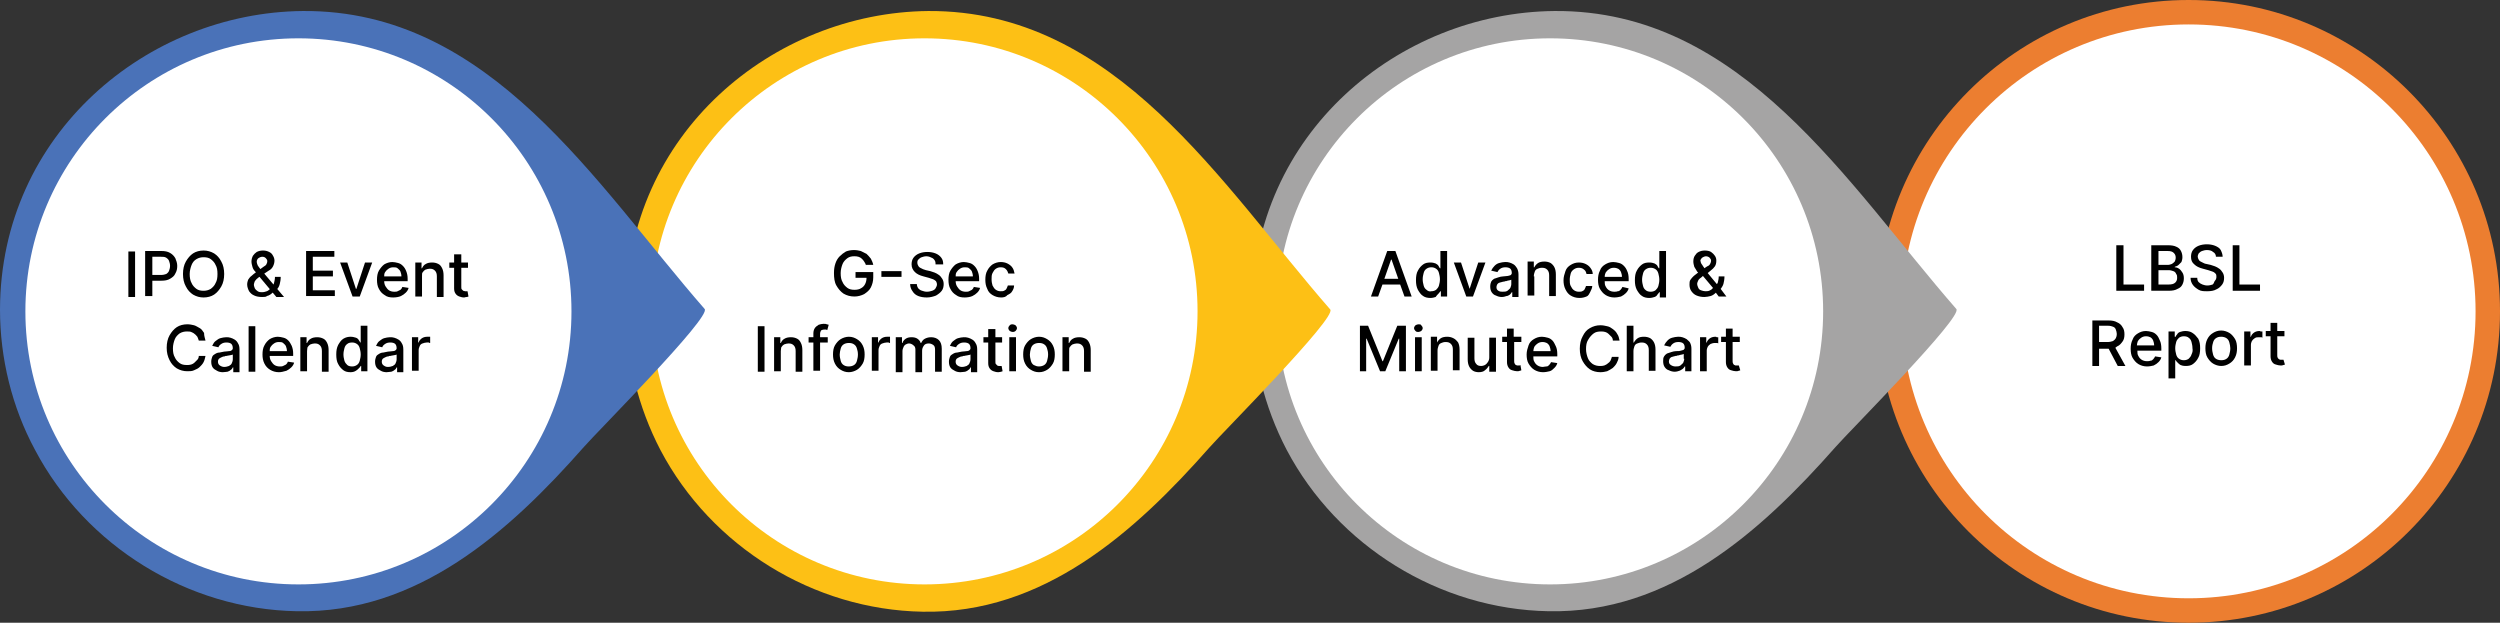 <?xml version="1.0" encoding="utf-8"?>
<!-- Generator: Adobe Illustrator 26.0.1, SVG Export Plug-In . SVG Version: 6.00 Build 0)  -->
<svg version="1.1" id="Layer_1" xmlns="http://www.w3.org/2000/svg" xmlns:xlink="http://www.w3.org/1999/xlink" x="0px" y="0px"
	 viewBox="0 0 521.9 130" style="enable-background:new 0 0 521.9 130;" xml:space="preserve">
<rect x="0" y="0" width="521.9" height="130" fill="#333333" stroke="none"/>
<style type="text/css">
	.st0{fill:#EC7E30;}
	.st1{fill:#FFFFFF;}
	.st2{fill:#A5A4A4;}
	.st3{fill:#FDC015;}
	.st4{fill:#4A72B8;}
</style>
<circle class="st0" cx="456.9" cy="65" r="65"/>
<circle class="st1" cx="456.9" cy="65" r="59.9"/>
<path class="st2" d="M324.5,2.3c39.2-0.3,61.2,36.2,83.9,62.2c1.5,1.6-22.6,25.8-25.2,28.8c-15.6,17.7-34.7,34.8-59.9,34.3
	c-22.8-0.4-44.1-13.6-54.7-33.7c-4.7-9-7.2-19.1-7.2-29.4C261.4,27.9,292,2.6,324.5,2.3z"/>
<circle class="st1" cx="323.6" cy="65" r="57"/>
<path class="st3" d="M193.8,2.3C233,2.1,255,38.6,277.7,64.6c1.5,1.6-22.6,25.8-25.2,28.8c-15.6,17.7-34.7,34.8-59.9,34.3
	c-22.8-0.4-44.1-13.6-54.7-33.7c-4.7-9-7.2-19.1-7.2-29.4C130.7,27.9,161.4,2.6,193.8,2.3z"/>
<circle class="st1" cx="193" cy="65" r="57"/>
<path class="st4" d="M63.2,2.3c39.2-0.3,61.2,36.2,83.9,62.2c1.5,1.6-22.6,25.8-25.2,28.8c-15.6,17.7-34.7,34.8-59.9,34.3
	c-22.8-0.4-44.1-13.6-54.7-33.7C2.5,85,0,74.8,0,64.6C0.1,27.9,30.8,2.6,63.2,2.3z"/>
<circle class="st1" cx="62.3" cy="65" r="57"/>
<g>
	<path d="M28.2,52.5v9.5h-1.4v-9.5H28.2z"/>
	<path d="M30.3,61.9v-9.5h3.4c0.7,0,1.3,0.1,1.8,0.4c0.5,0.3,0.8,0.6,1.1,1.1c0.2,0.5,0.4,1,0.4,1.6c0,0.6-0.1,1.1-0.4,1.6
		c-0.2,0.5-0.6,0.8-1.1,1.1c-0.5,0.3-1.1,0.4-1.8,0.4h-2.3v-1.2h2.2c0.5,0,0.8-0.1,1.1-0.2c0.3-0.2,0.5-0.4,0.6-0.7s0.2-0.6,0.2-1
		c0-0.4-0.1-0.7-0.2-1c-0.1-0.3-0.3-0.5-0.6-0.7c-0.3-0.2-0.7-0.2-1.1-0.2h-1.8v8.2H30.3z"/>
	<path d="M46.8,57.2c0,1-0.2,1.9-0.6,2.6c-0.4,0.7-0.9,1.3-1.5,1.7c-0.6,0.4-1.4,0.6-2.2,0.6c-0.8,0-1.5-0.2-2.2-0.6
		c-0.6-0.4-1.1-0.9-1.5-1.7c-0.4-0.7-0.6-1.6-0.6-2.6c0-1,0.2-1.9,0.6-2.6c0.4-0.7,0.9-1.3,1.5-1.7c0.6-0.4,1.4-0.6,2.2-0.6
		c0.8,0,1.5,0.2,2.2,0.6c0.6,0.4,1.1,0.9,1.5,1.7C46.6,55.3,46.8,56.2,46.8,57.2z M45.4,57.2c0-0.8-0.1-1.4-0.4-1.9
		c-0.2-0.5-0.6-0.9-1-1.2c-0.4-0.3-0.9-0.4-1.5-0.4c-0.5,0-1,0.1-1.5,0.4s-0.8,0.7-1,1.2c-0.2,0.5-0.4,1.2-0.4,1.9s0.1,1.4,0.4,1.9
		c0.2,0.5,0.6,0.9,1,1.2s0.9,0.4,1.5,0.4c0.5,0,1-0.1,1.5-0.4c0.4-0.3,0.8-0.7,1-1.2C45.3,58.6,45.4,58,45.4,57.2z"/>
	<path d="M54.7,62c-0.6,0-1.2-0.1-1.6-0.3c-0.5-0.2-0.8-0.5-1.1-0.9c-0.2-0.4-0.4-0.9-0.4-1.4c0-0.4,0.1-0.7,0.2-1
		c0.2-0.3,0.4-0.6,0.7-0.8c0.3-0.3,0.6-0.5,1-0.8l1.5-1.1c0.3-0.2,0.5-0.3,0.6-0.5c0.1-0.2,0.2-0.4,0.2-0.7c0-0.2-0.1-0.4-0.3-0.6
		s-0.4-0.3-0.8-0.3c-0.2,0-0.4,0.1-0.6,0.2c-0.2,0.1-0.3,0.2-0.4,0.4c-0.1,0.2-0.1,0.3-0.1,0.5c0,0.2,0.1,0.4,0.2,0.7
		c0.1,0.2,0.3,0.4,0.5,0.7c0.2,0.2,0.4,0.5,0.6,0.7l4.4,5.2h-1.6l-3.6-4.3c-0.3-0.4-0.6-0.7-0.8-1c-0.3-0.3-0.5-0.6-0.6-1
		s-0.2-0.7-0.2-1.1c0-0.4,0.1-0.8,0.3-1.2c0.2-0.3,0.5-0.6,0.8-0.8c0.4-0.2,0.8-0.3,1.3-0.3c0.5,0,0.9,0.1,1.3,0.3s0.6,0.4,0.8,0.8
		c0.2,0.3,0.3,0.7,0.3,1c0,0.4-0.1,0.8-0.3,1.2s-0.5,0.7-0.9,0.9L54,57.9c-0.4,0.3-0.6,0.5-0.8,0.8C53.1,59,53,59.2,53,59.4
		c0,0.3,0.1,0.5,0.2,0.8c0.1,0.2,0.3,0.4,0.6,0.6s0.6,0.2,0.9,0.2c0.4,0,0.7-0.1,1-0.2s0.6-0.4,0.9-0.7s0.5-0.6,0.6-1
		s0.2-0.8,0.2-1.3h1.2c0,0.6-0.1,1.1-0.2,1.5c-0.1,0.4-0.3,0.8-0.5,1c-0.2,0.3-0.4,0.5-0.6,0.6c-0.1,0-0.1,0.1-0.2,0.1
		c0,0-0.1,0.1-0.2,0.1c-0.3,0.3-0.7,0.6-1.2,0.7C55.6,62,55.1,62,54.7,62z"/>
	<path d="M63.9,61.9v-9.5h5.9v1.2h-4.5v2.9h4.2v1.2h-4.2v2.9h4.6v1.2H63.9z"/>
	<path d="M77.7,54.8l-2.6,7.1h-1.5l-2.6-7.1h1.5l1.8,5.5h0.1l1.8-5.5H77.7z"/>
	<path d="M82.1,62.1c-0.7,0-1.3-0.1-1.8-0.5c-0.5-0.3-0.9-0.7-1.2-1.3c-0.3-0.5-0.4-1.2-0.4-1.9c0-0.7,0.1-1.4,0.4-1.9
		s0.7-1,1.1-1.3c0.5-0.3,1.1-0.5,1.7-0.5c0.4,0,0.8,0.1,1.2,0.2c0.4,0.1,0.7,0.3,1,0.6c0.3,0.3,0.5,0.6,0.7,1.1s0.3,1,0.3,1.6v0.5
		h-5.6v-1h4.3c0-0.4-0.1-0.7-0.2-1c-0.1-0.3-0.4-0.5-0.6-0.7s-0.6-0.2-0.9-0.2c-0.4,0-0.7,0.1-1,0.3c-0.3,0.2-0.5,0.4-0.7,0.7
		c-0.2,0.3-0.2,0.6-0.2,1v0.8c0,0.5,0.1,0.9,0.3,1.2c0.2,0.3,0.4,0.6,0.7,0.8c0.3,0.2,0.7,0.3,1.1,0.3c0.3,0,0.5,0,0.7-0.1
		s0.4-0.2,0.6-0.3c0.2-0.2,0.3-0.3,0.4-0.6l1.3,0.2c-0.1,0.4-0.3,0.7-0.6,1c-0.3,0.3-0.6,0.5-1,0.7S82.6,62.1,82.1,62.1z"/>
	<path d="M88.1,57.7v4.2h-1.4v-7.1H88V56h0.1c0.2-0.4,0.4-0.7,0.8-0.9c0.3-0.2,0.8-0.3,1.3-0.3c0.5,0,0.9,0.1,1.3,0.3
		c0.4,0.2,0.6,0.5,0.8,0.9c0.2,0.4,0.3,0.9,0.3,1.5v4.5h-1.4v-4.3c0-0.5-0.1-0.9-0.4-1.2c-0.3-0.3-0.6-0.4-1.1-0.4
		c-0.3,0-0.6,0.1-0.9,0.2c-0.2,0.1-0.4,0.3-0.6,0.6C88.1,57,88.1,57.3,88.1,57.7z"/>
	<path d="M97.7,54.8v1.1h-3.9v-1.1H97.7z M94.9,53.1h1.4v6.7c0,0.3,0,0.5,0.1,0.6s0.2,0.2,0.3,0.3c0.1,0,0.3,0.1,0.4,0.1
		c0.1,0,0.2,0,0.3,0c0.1,0,0.1,0,0.2,0l0.2,1.1c-0.1,0-0.2,0.1-0.3,0.1c-0.1,0-0.3,0-0.6,0.1c-0.4,0-0.7-0.1-1-0.2
		c-0.3-0.1-0.6-0.3-0.8-0.6s-0.3-0.6-0.3-1.1V53.1z"/>
	<path d="M42.9,71.1h-1.4c-0.1-0.3-0.2-0.6-0.3-0.8c-0.2-0.2-0.3-0.4-0.6-0.6c-0.2-0.2-0.5-0.3-0.7-0.4s-0.6-0.1-0.9-0.1
		c-0.5,0-1,0.1-1.5,0.4c-0.4,0.3-0.8,0.7-1,1.2c-0.2,0.5-0.4,1.2-0.4,1.9c0,0.8,0.1,1.4,0.4,1.9c0.2,0.5,0.6,0.9,1,1.2
		c0.4,0.3,0.9,0.4,1.5,0.4c0.3,0,0.6,0,0.9-0.1c0.3-0.1,0.5-0.2,0.7-0.4c0.2-0.2,0.4-0.4,0.6-0.6c0.2-0.2,0.3-0.5,0.3-0.8l1.4,0
		c-0.1,0.5-0.2,0.9-0.4,1.3s-0.5,0.7-0.8,1c-0.3,0.3-0.7,0.5-1.2,0.7c-0.4,0.2-0.9,0.2-1.4,0.2c-0.8,0-1.5-0.2-2.2-0.6
		c-0.6-0.4-1.1-0.9-1.5-1.7s-0.6-1.6-0.6-2.6c0-1,0.2-1.9,0.6-2.6c0.4-0.7,0.9-1.3,1.5-1.7c0.6-0.4,1.4-0.6,2.2-0.6
		c0.5,0,1,0.1,1.4,0.2c0.4,0.1,0.8,0.4,1.2,0.6s0.6,0.6,0.9,1C42.6,70.2,42.8,70.6,42.9,71.1z"/>
	<path d="M46.5,77.7c-0.4,0-0.9-0.1-1.2-0.3c-0.4-0.2-0.7-0.4-0.9-0.7s-0.3-0.7-0.3-1.2c0-0.4,0.1-0.7,0.2-1s0.4-0.5,0.6-0.6
		c0.3-0.2,0.6-0.3,0.9-0.3c0.3-0.1,0.7-0.1,1-0.2c0.4,0,0.8-0.1,1-0.1c0.3,0,0.5-0.1,0.6-0.2c0.1-0.1,0.2-0.2,0.2-0.4v0
		c0-0.4-0.1-0.7-0.3-0.9s-0.6-0.3-1-0.3c-0.5,0-0.8,0.1-1.1,0.3c-0.3,0.2-0.5,0.4-0.6,0.7l-1.3-0.3c0.2-0.4,0.4-0.8,0.7-1
		s0.6-0.5,1-0.6c0.4-0.1,0.8-0.2,1.2-0.2c0.3,0,0.6,0,0.9,0.1c0.3,0.1,0.6,0.2,0.9,0.4c0.3,0.2,0.5,0.4,0.7,0.8
		c0.2,0.3,0.3,0.7,0.3,1.3v4.7h-1.3v-1h-0.1c-0.1,0.2-0.2,0.4-0.4,0.5c-0.2,0.2-0.4,0.3-0.7,0.4C47.3,77.6,46.9,77.7,46.5,77.7z
		 M46.8,76.6c0.4,0,0.7-0.1,1-0.2c0.3-0.2,0.5-0.3,0.6-0.6c0.1-0.2,0.2-0.5,0.2-0.8V74c0,0-0.1,0.1-0.3,0.1c-0.1,0-0.3,0.1-0.5,0.1
		c-0.2,0-0.4,0.1-0.5,0.1c-0.2,0-0.3,0-0.4,0.1c-0.3,0-0.5,0.1-0.7,0.2c-0.2,0.1-0.4,0.2-0.5,0.3c-0.1,0.1-0.2,0.3-0.2,0.6
		c0,0.3,0.1,0.6,0.4,0.8S46.5,76.6,46.8,76.6z"/>
	<path d="M53.3,68.1v9.5h-1.4v-9.5H53.3z"/>
	<path d="M58.2,77.7c-0.7,0-1.3-0.2-1.8-0.5c-0.5-0.3-0.9-0.7-1.2-1.3s-0.4-1.2-0.4-1.9c0-0.7,0.1-1.4,0.4-1.9
		c0.3-0.6,0.7-1,1.1-1.3c0.5-0.3,1.1-0.5,1.7-0.5c0.4,0,0.8,0.1,1.2,0.2c0.4,0.1,0.7,0.3,1,0.6c0.3,0.3,0.5,0.7,0.7,1.1
		c0.2,0.5,0.3,1,0.3,1.6v0.5h-5.6v-1h4.3c0-0.4-0.1-0.7-0.2-1c-0.1-0.3-0.4-0.5-0.6-0.7s-0.6-0.2-0.9-0.2c-0.4,0-0.7,0.1-1,0.3
		c-0.3,0.2-0.5,0.4-0.7,0.7c-0.2,0.3-0.2,0.6-0.2,1v0.8c0,0.5,0.1,0.9,0.3,1.2c0.2,0.3,0.4,0.6,0.7,0.8c0.3,0.2,0.7,0.3,1.1,0.3
		c0.3,0,0.5,0,0.7-0.1c0.2-0.1,0.4-0.2,0.6-0.3c0.2-0.2,0.3-0.3,0.4-0.6l1.3,0.2c-0.1,0.4-0.3,0.7-0.6,1c-0.3,0.3-0.6,0.5-1,0.7
		C59.1,77.6,58.7,77.7,58.2,77.7z"/>
	<path d="M64.1,73.3v4.2h-1.4v-7.1h1.3v1.2h0.1c0.2-0.4,0.4-0.7,0.8-0.9c0.3-0.2,0.8-0.3,1.3-0.3c0.5,0,0.9,0.1,1.3,0.3
		c0.4,0.2,0.6,0.5,0.8,0.9c0.2,0.4,0.3,0.9,0.3,1.5v4.5h-1.4v-4.3c0-0.5-0.1-0.9-0.4-1.2c-0.3-0.3-0.6-0.4-1.1-0.4
		c-0.3,0-0.6,0.1-0.9,0.2c-0.2,0.1-0.4,0.3-0.6,0.6C64.2,72.6,64.1,72.9,64.1,73.3z"/>
	<path d="M73.2,77.7c-0.6,0-1.1-0.1-1.5-0.4c-0.4-0.3-0.8-0.7-1.1-1.3c-0.3-0.5-0.4-1.2-0.4-2s0.1-1.4,0.4-2c0.3-0.5,0.6-1,1.1-1.3
		s1-0.4,1.5-0.4c0.4,0,0.8,0.1,1.1,0.2c0.3,0.1,0.5,0.3,0.6,0.5c0.1,0.2,0.3,0.4,0.3,0.5h0.1v-3.5h1.4v9.5h-1.3v-1.1h-0.1
		c-0.1,0.2-0.2,0.3-0.4,0.5c-0.2,0.2-0.4,0.4-0.6,0.5C74,77.6,73.6,77.7,73.2,77.7z M73.5,76.5c0.4,0,0.7-0.1,1-0.3
		c0.3-0.2,0.5-0.5,0.6-0.9c0.1-0.4,0.2-0.8,0.2-1.3c0-0.5-0.1-0.9-0.2-1.3s-0.3-0.7-0.6-0.9s-0.6-0.3-1-0.3c-0.4,0-0.8,0.1-1,0.3
		c-0.3,0.2-0.5,0.5-0.6,0.9c-0.1,0.4-0.2,0.8-0.2,1.3c0,0.5,0.1,0.9,0.2,1.3c0.1,0.4,0.4,0.7,0.6,0.9C72.7,76.4,73.1,76.5,73.5,76.5
		z"/>
	<path d="M80.7,77.7c-0.4,0-0.9-0.1-1.2-0.3c-0.4-0.2-0.7-0.4-0.9-0.7s-0.3-0.7-0.3-1.2c0-0.4,0.1-0.7,0.2-1s0.4-0.5,0.6-0.6
		c0.3-0.2,0.6-0.3,0.9-0.3c0.3-0.1,0.7-0.1,1-0.2c0.4,0,0.8-0.1,1-0.1c0.3,0,0.5-0.1,0.6-0.2c0.1-0.1,0.2-0.2,0.2-0.4v0
		c0-0.4-0.1-0.7-0.3-0.9s-0.6-0.3-1-0.3c-0.5,0-0.8,0.1-1.1,0.3c-0.3,0.2-0.5,0.4-0.6,0.7l-1.3-0.3c0.2-0.4,0.4-0.8,0.7-1
		s0.6-0.5,1-0.6c0.4-0.1,0.8-0.2,1.2-0.2c0.3,0,0.6,0,0.9,0.1c0.3,0.1,0.6,0.2,0.9,0.4c0.3,0.2,0.5,0.4,0.7,0.8
		c0.2,0.3,0.3,0.7,0.3,1.3v4.7h-1.3v-1h-0.1c-0.1,0.2-0.2,0.4-0.4,0.5c-0.2,0.2-0.4,0.3-0.7,0.4C81.4,77.6,81.1,77.7,80.7,77.7z
		 M81,76.6c0.4,0,0.7-0.1,1-0.2c0.3-0.2,0.5-0.3,0.6-0.6c0.1-0.2,0.2-0.5,0.2-0.8V74c0,0-0.1,0.1-0.3,0.1c-0.1,0-0.3,0.1-0.5,0.1
		c-0.2,0-0.4,0.1-0.5,0.1c-0.2,0-0.3,0-0.4,0.1c-0.3,0-0.5,0.1-0.7,0.2c-0.2,0.1-0.4,0.2-0.5,0.3c-0.1,0.1-0.2,0.3-0.2,0.6
		c0,0.3,0.1,0.6,0.4,0.8S80.6,76.6,81,76.6z"/>
	<path d="M86,77.5v-7.1h1.3v1.1h0.1c0.1-0.4,0.4-0.7,0.7-0.9c0.3-0.2,0.7-0.3,1.1-0.3c0.1,0,0.2,0,0.3,0s0.2,0,0.3,0v1.3
		c-0.1,0-0.2,0-0.3-0.1c-0.1,0-0.3,0-0.4,0c-0.3,0-0.6,0.1-0.9,0.2s-0.5,0.3-0.6,0.6c-0.1,0.2-0.2,0.5-0.2,0.8v4.3H86z"/>
</g>
<g>
	<path d="M180.8,55.4c-0.1-0.3-0.2-0.5-0.4-0.8c-0.1-0.2-0.3-0.4-0.5-0.6c-0.2-0.2-0.4-0.3-0.7-0.4s-0.6-0.1-0.9-0.1
		c-0.5,0-1,0.1-1.4,0.4c-0.4,0.3-0.8,0.7-1,1.2c-0.2,0.5-0.4,1.2-0.4,1.9c0,0.8,0.1,1.4,0.4,1.9c0.2,0.5,0.6,0.9,1,1.2
		c0.4,0.3,0.9,0.4,1.5,0.4c0.5,0,1-0.1,1.3-0.3c0.4-0.2,0.7-0.5,0.9-0.9c0.2-0.4,0.3-0.8,0.3-1.4l0.4,0.1h-2.7v-1.2h3.7v1.1
		c0,0.8-0.2,1.5-0.5,2.1c-0.3,0.6-0.8,1-1.4,1.4c-0.6,0.3-1.3,0.5-2,0.5c-0.9,0-1.6-0.2-2.3-0.6c-0.6-0.4-1.1-1-1.5-1.7
		c-0.4-0.7-0.5-1.6-0.5-2.6c0-0.8,0.1-1.4,0.3-2c0.2-0.6,0.5-1.1,0.9-1.5c0.4-0.4,0.8-0.7,1.3-1c0.5-0.2,1.1-0.3,1.7-0.3
		c0.5,0,1,0.1,1.4,0.2c0.4,0.2,0.8,0.4,1.2,0.6c0.3,0.3,0.6,0.6,0.9,1c0.2,0.4,0.4,0.8,0.5,1.3H180.8z"/>
	<path d="M188.2,56.6v1.2H184v-1.2H188.2z"/>
	<path d="M195.3,54.9c0-0.4-0.3-0.8-0.6-1c-0.4-0.2-0.8-0.4-1.3-0.4c-0.4,0-0.7,0.1-1,0.2c-0.3,0.1-0.5,0.3-0.7,0.5
		c-0.2,0.2-0.2,0.5-0.2,0.7c0,0.2,0.1,0.4,0.2,0.6c0.1,0.2,0.2,0.3,0.4,0.4c0.2,0.1,0.4,0.2,0.6,0.3c0.2,0.1,0.4,0.1,0.6,0.2
		l0.9,0.2c0.3,0.1,0.6,0.2,0.9,0.3c0.3,0.1,0.6,0.3,0.9,0.5c0.3,0.2,0.5,0.5,0.7,0.8c0.2,0.3,0.3,0.7,0.3,1.1c0,0.5-0.1,1-0.4,1.4
		c-0.3,0.4-0.7,0.7-1.2,1c-0.5,0.2-1.2,0.4-1.9,0.4c-0.7,0-1.3-0.1-1.8-0.3s-0.9-0.5-1.2-1c-0.3-0.4-0.5-0.9-0.5-1.5h1.4
		c0,0.3,0.1,0.6,0.3,0.9c0.2,0.2,0.4,0.4,0.8,0.5c0.3,0.1,0.6,0.2,1,0.2c0.4,0,0.8-0.1,1.1-0.2s0.6-0.3,0.7-0.5s0.3-0.5,0.3-0.8
		c0-0.3-0.1-0.5-0.2-0.7c-0.2-0.2-0.4-0.3-0.6-0.4c-0.3-0.1-0.6-0.2-0.9-0.3l-1.1-0.3c-0.8-0.2-1.4-0.5-1.8-0.9
		c-0.4-0.4-0.7-0.9-0.7-1.6c0-0.5,0.1-1,0.4-1.4s0.7-0.7,1.2-0.9c0.5-0.2,1.1-0.3,1.7-0.3c0.6,0,1.2,0.1,1.7,0.3s0.9,0.5,1.2,0.9
		s0.4,0.8,0.4,1.4H195.3z"/>
	<path d="M201.4,62.1c-0.7,0-1.3-0.1-1.8-0.5c-0.5-0.3-0.9-0.7-1.2-1.3c-0.3-0.5-0.4-1.2-0.4-1.9c0-0.7,0.1-1.4,0.4-1.9
		s0.7-1,1.1-1.3c0.5-0.3,1.1-0.5,1.7-0.5c0.4,0,0.8,0.1,1.2,0.2c0.4,0.1,0.7,0.3,1,0.6c0.3,0.3,0.5,0.6,0.7,1.1s0.3,1,0.3,1.6v0.5
		h-5.6v-1h4.3c0-0.4-0.1-0.7-0.2-1c-0.1-0.3-0.4-0.5-0.6-0.7s-0.6-0.2-0.9-0.2c-0.4,0-0.7,0.1-1,0.3c-0.3,0.2-0.5,0.4-0.7,0.7
		c-0.2,0.3-0.2,0.6-0.2,1v0.8c0,0.5,0.1,0.9,0.3,1.2c0.2,0.3,0.4,0.6,0.7,0.8c0.3,0.2,0.7,0.3,1.1,0.3c0.3,0,0.5,0,0.7-0.1
		s0.4-0.2,0.6-0.3c0.2-0.2,0.3-0.3,0.4-0.6l1.3,0.2c-0.1,0.4-0.3,0.7-0.6,1c-0.3,0.3-0.6,0.5-1,0.7S201.9,62.1,201.4,62.1z"/>
	<path d="M209,62.1c-0.7,0-1.3-0.2-1.8-0.5c-0.5-0.3-0.9-0.7-1.1-1.3c-0.3-0.6-0.4-1.2-0.4-1.9c0-0.7,0.1-1.4,0.4-1.9
		c0.3-0.6,0.7-1,1.1-1.3c0.5-0.3,1.1-0.5,1.7-0.5c0.5,0,1,0.1,1.4,0.3c0.4,0.2,0.8,0.5,1,0.8c0.3,0.4,0.4,0.8,0.5,1.3h-1.3
		c-0.1-0.3-0.2-0.6-0.5-0.9s-0.6-0.4-1.1-0.4c-0.4,0-0.7,0.1-1,0.3c-0.3,0.2-0.5,0.5-0.7,0.9c-0.2,0.4-0.2,0.8-0.2,1.3
		c0,0.5,0.1,1,0.2,1.3c0.2,0.4,0.4,0.7,0.7,0.9c0.3,0.2,0.6,0.3,1,0.3c0.3,0,0.5,0,0.7-0.1c0.2-0.1,0.4-0.2,0.5-0.4
		c0.1-0.2,0.2-0.4,0.3-0.7h1.3c0,0.5-0.2,0.9-0.4,1.2c-0.2,0.4-0.6,0.6-1,0.8C210,62,209.5,62.1,209,62.1z"/>
	<path d="M159.6,68.1v9.5h-1.4v-9.5H159.6z"/>
	<path d="M163,73.3v4.2h-1.4v-7.1h1.3v1.2h0.1c0.2-0.4,0.4-0.7,0.8-0.9c0.3-0.2,0.8-0.3,1.3-0.3c0.5,0,0.9,0.1,1.3,0.3
		c0.4,0.2,0.6,0.5,0.8,0.9c0.2,0.4,0.3,0.9,0.3,1.5v4.5h-1.4v-4.3c0-0.5-0.1-0.9-0.4-1.2c-0.3-0.3-0.6-0.4-1.1-0.4
		c-0.3,0-0.6,0.1-0.9,0.2c-0.2,0.1-0.4,0.3-0.6,0.6C163.1,72.6,163,72.9,163,73.3z"/>
	<path d="M172.8,70.4v1.1h-4v-1.1H172.8z M169.8,77.5v-7.9c0-0.4,0.1-0.8,0.3-1.1s0.5-0.5,0.8-0.7c0.3-0.1,0.7-0.2,1-0.2
		c0.3,0,0.5,0,0.7,0.1c0.2,0,0.3,0.1,0.4,0.1l-0.3,1.1c-0.1,0-0.1,0-0.2-0.1c-0.1,0-0.2,0-0.4,0c-0.3,0-0.6,0.1-0.7,0.2
		c-0.1,0.2-0.2,0.4-0.2,0.7v7.7H169.8z"/>
	<path d="M177.2,77.7c-0.7,0-1.2-0.2-1.7-0.5s-0.9-0.7-1.2-1.3s-0.4-1.2-0.4-1.9c0-0.7,0.1-1.4,0.4-1.9s0.7-1,1.2-1.3
		s1.1-0.5,1.7-0.5c0.7,0,1.2,0.2,1.7,0.5s0.9,0.7,1.2,1.3s0.4,1.2,0.4,1.9c0,0.7-0.1,1.4-0.4,1.9s-0.7,1-1.2,1.3
		S177.8,77.7,177.2,77.7z M177.2,76.5c0.4,0,0.8-0.1,1.1-0.3c0.3-0.2,0.5-0.5,0.6-0.9c0.1-0.4,0.2-0.8,0.2-1.3
		c0-0.5-0.1-0.9-0.2-1.2c-0.1-0.4-0.3-0.7-0.6-0.9s-0.6-0.3-1.1-0.3c-0.4,0-0.8,0.1-1.1,0.3s-0.5,0.5-0.6,0.9
		c-0.1,0.4-0.2,0.8-0.2,1.2c0,0.5,0.1,0.9,0.2,1.3c0.1,0.4,0.3,0.7,0.6,0.9C176.4,76.4,176.7,76.5,177.2,76.5z"/>
	<path d="M182,77.5v-7.1h1.3v1.1h0.1c0.1-0.4,0.4-0.7,0.7-0.9c0.3-0.2,0.7-0.3,1.1-0.3c0.1,0,0.2,0,0.3,0s0.2,0,0.3,0v1.3
		c-0.1,0-0.2,0-0.3-0.1c-0.1,0-0.3,0-0.4,0c-0.3,0-0.6,0.1-0.9,0.2s-0.5,0.3-0.6,0.6c-0.1,0.2-0.2,0.5-0.2,0.8v4.3H182z"/>
	<path d="M187,77.5v-7.1h1.3v1.2h0.1c0.1-0.4,0.4-0.7,0.7-0.9c0.3-0.2,0.7-0.3,1.2-0.3c0.5,0,0.9,0.1,1.2,0.3
		c0.3,0.2,0.6,0.5,0.7,0.9h0.1c0.2-0.4,0.4-0.7,0.8-0.9s0.8-0.3,1.3-0.3c0.6,0,1.2,0.2,1.6,0.6c0.4,0.4,0.6,1,0.6,1.8v4.8h-1.4v-4.6
		c0-0.5-0.1-0.8-0.4-1c-0.3-0.2-0.6-0.3-0.9-0.3c-0.4,0-0.8,0.1-1,0.4c-0.2,0.3-0.4,0.6-0.4,1.1v4.5h-1.4v-4.7
		c0-0.4-0.1-0.7-0.4-0.9c-0.2-0.2-0.6-0.4-0.9-0.4c-0.3,0-0.5,0.1-0.7,0.2c-0.2,0.1-0.4,0.3-0.5,0.6c-0.1,0.2-0.2,0.5-0.2,0.8v4.4
		H187z"/>
	<path d="M200.5,77.7c-0.4,0-0.9-0.1-1.2-0.3c-0.4-0.2-0.7-0.4-0.9-0.7s-0.3-0.7-0.3-1.2c0-0.4,0.1-0.7,0.2-1s0.4-0.5,0.6-0.6
		c0.3-0.2,0.6-0.3,0.9-0.3c0.3-0.1,0.7-0.1,1-0.2c0.4,0,0.8-0.1,1-0.1c0.3,0,0.5-0.1,0.6-0.2c0.1-0.1,0.2-0.2,0.2-0.4v0
		c0-0.4-0.1-0.7-0.3-0.9s-0.6-0.3-1-0.3c-0.5,0-0.8,0.1-1.1,0.3c-0.3,0.2-0.5,0.4-0.6,0.7l-1.3-0.3c0.2-0.4,0.4-0.8,0.7-1
		s0.6-0.5,1-0.6c0.4-0.1,0.8-0.2,1.2-0.2c0.3,0,0.6,0,0.9,0.1c0.3,0.1,0.6,0.2,0.9,0.4c0.3,0.2,0.5,0.4,0.7,0.8
		c0.2,0.3,0.3,0.7,0.3,1.3v4.7h-1.3v-1h-0.1c-0.1,0.2-0.2,0.4-0.4,0.5c-0.2,0.2-0.4,0.3-0.7,0.4C201.3,77.6,200.9,77.7,200.5,77.7z
		 M200.8,76.6c0.4,0,0.7-0.1,1-0.2c0.3-0.2,0.5-0.3,0.6-0.6c0.1-0.2,0.2-0.5,0.2-0.8V74c0,0-0.1,0.1-0.3,0.1c-0.1,0-0.3,0.1-0.5,0.1
		c-0.2,0-0.4,0.1-0.5,0.1c-0.2,0-0.3,0-0.4,0.1c-0.3,0-0.5,0.1-0.7,0.2c-0.2,0.1-0.4,0.2-0.5,0.3c-0.1,0.1-0.2,0.3-0.2,0.6
		c0,0.3,0.1,0.6,0.4,0.8S200.5,76.6,200.8,76.6z"/>
	<path d="M209.2,70.4v1.1h-3.9v-1.1H209.2z M206.4,68.7h1.4v6.7c0,0.3,0,0.5,0.1,0.6s0.2,0.2,0.3,0.3s0.3,0.1,0.4,0.1
		c0.1,0,0.2,0,0.3,0c0.1,0,0.1,0,0.2,0l0.2,1.1c-0.1,0-0.2,0.1-0.3,0.1c-0.1,0-0.3,0.1-0.6,0.1c-0.4,0-0.7-0.1-1-0.2
		c-0.3-0.1-0.6-0.3-0.8-0.6s-0.3-0.6-0.3-1.1V68.7z"/>
	<path d="M211.4,69.3c-0.2,0-0.4-0.1-0.6-0.2c-0.2-0.2-0.3-0.4-0.3-0.6c0-0.2,0.1-0.4,0.3-0.6c0.2-0.2,0.4-0.2,0.6-0.2
		s0.4,0.1,0.6,0.2c0.2,0.2,0.3,0.4,0.3,0.6c0,0.2-0.1,0.4-0.3,0.6C211.9,69.2,211.7,69.3,211.4,69.3z M210.7,77.5v-7.1h1.4v7.1
		H210.7z"/>
	<path d="M216.9,77.7c-0.7,0-1.2-0.2-1.7-0.5s-0.9-0.7-1.2-1.3s-0.4-1.2-0.4-1.9c0-0.7,0.1-1.4,0.4-1.9s0.7-1,1.2-1.3
		s1.1-0.5,1.7-0.5c0.7,0,1.2,0.2,1.7,0.5s0.9,0.7,1.2,1.3s0.4,1.2,0.4,1.9c0,0.7-0.1,1.4-0.4,1.9s-0.7,1-1.2,1.3
		S217.6,77.7,216.9,77.7z M216.9,76.5c0.4,0,0.8-0.1,1.1-0.3c0.3-0.2,0.5-0.5,0.6-0.9c0.1-0.4,0.2-0.8,0.2-1.3
		c0-0.5-0.1-0.9-0.2-1.2c-0.1-0.4-0.3-0.7-0.6-0.9s-0.6-0.3-1.1-0.3c-0.4,0-0.8,0.1-1.1,0.3s-0.5,0.5-0.6,0.9
		c-0.1,0.4-0.2,0.8-0.2,1.2c0,0.5,0.1,0.9,0.2,1.3c0.1,0.4,0.3,0.7,0.6,0.9C216.2,76.4,216.5,76.5,216.9,76.5z"/>
	<path d="M223.2,73.3v4.2h-1.4v-7.1h1.3v1.2h0.1c0.2-0.4,0.4-0.7,0.8-0.9c0.3-0.2,0.8-0.3,1.3-0.3c0.5,0,0.9,0.1,1.3,0.3
		c0.4,0.2,0.6,0.5,0.8,0.9c0.2,0.4,0.3,0.9,0.3,1.5v4.5h-1.4v-4.3c0-0.5-0.1-0.9-0.4-1.2c-0.3-0.3-0.6-0.4-1.1-0.4
		c-0.3,0-0.6,0.1-0.9,0.2c-0.2,0.1-0.4,0.3-0.6,0.6C223.2,72.6,223.2,72.9,223.2,73.3z"/>
</g>
<g>
	<path d="M289.6,52.4l-3.4,9.5h1.5l0.9-2.5h3.7l0.9,2.5h1.5l-3.4-9.5H289.6z M289,58.2l1.4-4h0.1l1.4,4H289z"/>
	<path d="M300.3,61.3c0.2-0.2,0.3-0.4,0.4-0.5h0.1v1.1h1.3v-9.5h-1.4V56h-0.1c-0.1-0.1-0.2-0.3-0.3-0.5c-0.1-0.2-0.4-0.4-0.6-0.5
		c-0.3-0.1-0.6-0.2-1.1-0.2c-0.6,0-1.1,0.1-1.5,0.4s-0.8,0.7-1.1,1.3c-0.3,0.5-0.4,1.2-0.4,2s0.1,1.4,0.4,2c0.3,0.5,0.6,1,1.1,1.3
		c0.4,0.3,1,0.4,1.5,0.4c0.4,0,0.8-0.1,1.1-0.2C299.9,61.7,300.1,61.5,300.3,61.3z M297.8,60.5c-0.3-0.2-0.5-0.5-0.6-0.9
		c-0.1-0.4-0.2-0.8-0.2-1.3c0-0.5,0.1-0.9,0.2-1.3c0.1-0.4,0.3-0.7,0.6-0.9c0.3-0.2,0.6-0.3,1-0.3c0.4,0,0.7,0.1,1,0.3
		s0.5,0.5,0.6,0.9s0.2,0.8,0.2,1.3c0,0.5-0.1,0.9-0.2,1.3c-0.1,0.4-0.4,0.7-0.6,0.9c-0.3,0.2-0.6,0.3-1,0.3
		C298.5,60.9,298.1,60.8,297.8,60.5z"/>
	<polygon points="310.1,54.8 308.6,54.8 306.8,60.3 306.8,60.3 305,54.8 303.5,54.8 306.1,61.9 307.5,61.9 	"/>
	<path d="M315.2,61.5c0.2-0.2,0.3-0.3,0.4-0.5h0.1v1h1.3v-4.7c0-0.5-0.1-0.9-0.3-1.3c-0.2-0.3-0.4-0.6-0.7-0.8
		c-0.3-0.2-0.6-0.3-0.9-0.4c-0.3-0.1-0.6-0.1-0.9-0.1c-0.4,0-0.8,0.1-1.2,0.2c-0.4,0.1-0.7,0.3-1,0.6s-0.5,0.6-0.7,1l1.3,0.3
		c0.1-0.2,0.3-0.5,0.6-0.7c0.3-0.2,0.6-0.3,1.1-0.3c0.4,0,0.8,0.1,1,0.3s0.3,0.5,0.3,0.9v0c0,0.2-0.1,0.3-0.2,0.4
		c-0.1,0.1-0.3,0.1-0.6,0.2c-0.3,0-0.6,0.1-1,0.1c-0.3,0-0.7,0.1-1,0.2c-0.3,0.1-0.6,0.2-0.9,0.3c-0.3,0.2-0.5,0.4-0.6,0.6
		s-0.2,0.6-0.2,1c0,0.5,0.1,0.9,0.3,1.2s0.5,0.6,0.9,0.7c0.4,0.2,0.8,0.3,1.2,0.3c0.4,0,0.7-0.1,1-0.2
		C314.8,61.8,315,61.6,315.2,61.5z M312.8,60.7c-0.3-0.2-0.4-0.4-0.4-0.8c0-0.2,0.1-0.4,0.2-0.6c0.1-0.1,0.3-0.3,0.5-0.3
		c0.2-0.1,0.5-0.1,0.7-0.2c0.1,0,0.3,0,0.4-0.1c0.2,0,0.3,0,0.5-0.1c0.2,0,0.3-0.1,0.5-0.1c0.1,0,0.2-0.1,0.3-0.1v0.9
		c0,0.3-0.1,0.5-0.2,0.8c-0.1,0.2-0.4,0.4-0.6,0.6c-0.3,0.2-0.6,0.2-1,0.2C313.4,60.9,313.1,60.9,312.8,60.7z"/>
	<path d="M320.2,57.7c0-0.4,0.1-0.7,0.2-1c0.1-0.3,0.3-0.5,0.6-0.6c0.2-0.1,0.5-0.2,0.9-0.2c0.5,0,0.8,0.1,1.1,0.4
		c0.3,0.3,0.4,0.7,0.4,1.2v4.3h1.4v-4.5c0-0.6-0.1-1.1-0.3-1.5c-0.2-0.4-0.5-0.7-0.8-0.9c-0.4-0.2-0.8-0.3-1.3-0.3
		c-0.5,0-1,0.1-1.3,0.3c-0.3,0.2-0.6,0.5-0.8,0.9h-0.1v-1.2h-1.3v7.1h1.4V57.7z"/>
	<path d="M332,60.9c0.2-0.4,0.4-0.8,0.4-1.2h-1.3c-0.1,0.3-0.2,0.5-0.3,0.7c-0.1,0.2-0.3,0.3-0.5,0.4s-0.5,0.1-0.7,0.1
		c-0.4,0-0.7-0.1-1-0.3c-0.3-0.2-0.5-0.5-0.7-0.9c-0.2-0.4-0.2-0.8-0.2-1.3c0-0.5,0.1-0.9,0.2-1.3s0.4-0.7,0.7-0.9
		c0.3-0.2,0.6-0.3,1-0.3c0.4,0,0.8,0.1,1.1,0.4c0.3,0.2,0.4,0.5,0.5,0.9h1.3c0-0.5-0.2-0.9-0.5-1.3c-0.3-0.4-0.6-0.6-1-0.8
		c-0.4-0.2-0.9-0.3-1.4-0.3c-0.7,0-1.2,0.2-1.7,0.5c-0.5,0.3-0.9,0.7-1.1,1.3s-0.4,1.2-0.4,1.9c0,0.7,0.1,1.3,0.4,1.9s0.6,1,1.1,1.3
		c0.5,0.3,1.1,0.5,1.8,0.5c0.6,0,1-0.1,1.5-0.3S331.8,61.2,332,60.9z"/>
	<path d="M338.7,59.9c-0.1,0.2-0.2,0.4-0.4,0.6c-0.2,0.2-0.3,0.3-0.6,0.3c-0.2,0.1-0.5,0.1-0.7,0.1c-0.4,0-0.8-0.1-1.1-0.3
		c-0.3-0.2-0.5-0.4-0.7-0.8c-0.2-0.3-0.2-0.7-0.2-1.1h5v-0.5c0-0.6-0.1-1.2-0.3-1.6c-0.2-0.5-0.4-0.8-0.7-1.1
		c-0.3-0.3-0.6-0.5-1-0.6c-0.4-0.1-0.8-0.2-1.2-0.2c-0.7,0-1.2,0.2-1.7,0.5c-0.5,0.3-0.9,0.7-1.1,1.3c-0.3,0.6-0.4,1.2-0.4,1.9
		c0,0.7,0.1,1.4,0.4,1.9s0.7,1,1.2,1.3c0.5,0.3,1.1,0.5,1.8,0.5c0.5,0,1-0.1,1.4-0.2c0.4-0.2,0.7-0.4,1-0.7c0.3-0.3,0.5-0.6,0.6-1
		L338.7,59.9z M335.2,56.9c0.2-0.3,0.4-0.5,0.7-0.7c0.3-0.2,0.6-0.3,1-0.3c0.4,0,0.7,0.1,0.9,0.2s0.5,0.4,0.6,0.7
		c0.1,0.3,0.2,0.6,0.2,1H335C335,57.4,335.1,57.1,335.2,56.9z"/>
	<path d="M347.8,61.9v-9.5h-1.4V56h-0.1c-0.1-0.1-0.2-0.3-0.3-0.5c-0.1-0.2-0.4-0.4-0.6-0.5c-0.3-0.1-0.6-0.2-1.1-0.2
		c-0.6,0-1.1,0.1-1.5,0.4s-0.8,0.7-1.1,1.3c-0.3,0.5-0.4,1.2-0.4,2s0.1,1.4,0.4,2c0.3,0.5,0.6,1,1.1,1.3c0.4,0.3,1,0.4,1.5,0.4
		c0.4,0,0.8-0.1,1.1-0.2c0.3-0.1,0.5-0.3,0.6-0.5c0.2-0.2,0.3-0.4,0.4-0.5h0.1v1.1H347.8z M346.2,59.7c-0.1,0.4-0.4,0.7-0.6,0.9
		c-0.3,0.2-0.6,0.3-1,0.3c-0.4,0-0.8-0.1-1-0.3c-0.3-0.2-0.5-0.5-0.6-0.9c-0.1-0.4-0.2-0.8-0.2-1.3c0-0.5,0.1-0.9,0.2-1.3
		c0.1-0.4,0.3-0.7,0.6-0.9c0.3-0.2,0.6-0.3,1-0.3c0.4,0,0.7,0.1,1,0.3s0.5,0.5,0.6,0.9s0.2,0.8,0.2,1.3
		C346.4,58.9,346.3,59.3,346.2,59.7z"/>
	<path d="M359.2,60.3c0,0,0.1-0.1,0.1-0.1c0.2-0.3,0.4-0.6,0.5-1c0.1-0.4,0.2-0.9,0.2-1.5h-1.2c0,0.5-0.1,0.9-0.2,1.3
		c0,0.1-0.1,0.2-0.2,0.3l-1.9-2.3l0.6-0.5c0.4-0.3,0.7-0.6,0.9-0.9c0.2-0.3,0.3-0.7,0.3-1.2c0-0.4-0.1-0.7-0.3-1
		c-0.2-0.3-0.5-0.6-0.8-0.8c-0.3-0.2-0.8-0.3-1.3-0.3c-0.5,0-0.9,0.1-1.3,0.3c-0.4,0.2-0.6,0.5-0.8,0.8c-0.2,0.3-0.3,0.7-0.3,1.2
		c0,0.4,0.1,0.7,0.2,1.1c0.2,0.3,0.4,0.7,0.6,1c0.1,0.1,0.1,0.1,0.2,0.2c-0.3,0.2-0.6,0.5-0.9,0.7c-0.3,0.3-0.5,0.5-0.7,0.8
		c-0.2,0.3-0.2,0.6-0.2,1c0,0.5,0.1,1,0.4,1.4s0.6,0.7,1.1,0.9c0.5,0.2,1,0.3,1.6,0.3c0.4,0,0.9-0.1,1.3-0.2
		c0.4-0.1,0.8-0.4,1.1-0.7l0.6,0.8h1.6L359.2,60.3z M355.1,54.1c0.1-0.2,0.2-0.3,0.4-0.4c0.2-0.1,0.4-0.2,0.6-0.2
		c0.3,0,0.6,0.1,0.8,0.3s0.3,0.4,0.3,0.6c0,0.3-0.1,0.5-0.2,0.7c-0.1,0.2-0.3,0.4-0.6,0.5l-0.6,0.4c0-0.1-0.1-0.1-0.1-0.2
		c-0.2-0.2-0.3-0.5-0.5-0.7c-0.1-0.2-0.2-0.4-0.2-0.7C354.9,54.4,355,54.2,355.1,54.1z M357,60.6c-0.3,0.2-0.7,0.2-1,0.2
		c-0.3,0-0.6-0.1-0.9-0.2c-0.3-0.1-0.5-0.3-0.6-0.6c-0.1-0.2-0.2-0.5-0.2-0.8c0-0.1,0.1-0.4,0.2-0.6c0.1-0.3,0.4-0.5,0.8-0.8
		l0.2-0.2l2.1,2.5C357.4,60.4,357.2,60.5,357,60.6z"/>
	<polygon points="288.7,75.4 288.6,75.4 285.6,68 283.9,68 283.9,77.5 285.2,77.5 285.2,70.7 285.3,70.7 288.1,77.5 289.2,77.5 
		292,70.7 292.1,70.7 292.1,77.5 293.5,77.5 293.5,68 291.7,68 	"/>
	<rect x="295.4" y="70.4" width="1.4" height="7.1"/>
	<path d="M296.1,67.7c-0.2,0-0.4,0.1-0.6,0.2c-0.2,0.2-0.3,0.4-0.3,0.6c0,0.2,0.1,0.4,0.3,0.6c0.2,0.2,0.4,0.2,0.6,0.2
		s0.4-0.1,0.6-0.2c0.2-0.2,0.3-0.4,0.3-0.6c0-0.2-0.1-0.4-0.3-0.6C296.6,67.7,296.4,67.7,296.1,67.7z"/>
	<path d="M303.4,70.6c-0.4-0.2-0.8-0.3-1.3-0.3c-0.5,0-1,0.1-1.3,0.3c-0.3,0.2-0.6,0.5-0.8,0.9H300v-1.2h-1.3v7.1h1.4v-4.2
		c0-0.4,0.1-0.7,0.2-1c0.1-0.3,0.3-0.5,0.6-0.6c0.2-0.1,0.5-0.2,0.9-0.2c0.5,0,0.8,0.1,1.1,0.4c0.3,0.3,0.4,0.7,0.4,1.2v4.3h1.4V73
		c0-0.6-0.1-1.1-0.3-1.5C304.1,71.1,303.8,70.8,303.4,70.6z"/>
	<path d="M310.9,74.6c0,0.4-0.1,0.7-0.3,1c-0.2,0.3-0.4,0.5-0.6,0.6s-0.5,0.2-0.8,0.2c-0.4,0-0.8-0.1-1-0.4
		c-0.3-0.3-0.4-0.7-0.4-1.2v-4.3h-1.4v4.5c0,0.6,0.1,1.1,0.3,1.5c0.2,0.4,0.5,0.7,0.8,0.9c0.3,0.2,0.8,0.3,1.2,0.3
		c0.5,0,1-0.1,1.3-0.4c0.4-0.3,0.6-0.6,0.8-0.9h0.1v1.2h1.4v-7.1h-1.4V74.6z"/>
	<path d="M317.2,76.3c-0.1,0-0.2,0-0.3,0c-0.2,0-0.3,0-0.4-0.1c-0.1,0-0.2-0.1-0.3-0.3s-0.1-0.3-0.1-0.6v-3.9h1.5v-1.1H316v-1.7
		h-1.4v1.7h-1v1.1h1v4.2c0,0.4,0.1,0.8,0.3,1.1s0.4,0.5,0.8,0.6c0.3,0.1,0.7,0.2,1,0.2c0.2,0,0.4,0,0.6-0.1c0.1,0,0.3-0.1,0.3-0.1
		l-0.2-1.1C317.3,76.3,317.2,76.3,317.2,76.3z"/>
	<path d="M324.1,71.1c-0.3-0.3-0.6-0.5-1-0.6c-0.4-0.1-0.8-0.2-1.2-0.2c-0.7,0-1.2,0.2-1.7,0.5c-0.5,0.3-0.9,0.7-1.1,1.3
		s-0.4,1.2-0.4,1.9c0,0.7,0.1,1.4,0.4,1.9c0.3,0.5,0.7,1,1.2,1.3c0.5,0.3,1.1,0.5,1.8,0.5c0.5,0,1-0.1,1.4-0.2s0.7-0.4,1-0.7
		c0.3-0.3,0.5-0.6,0.6-1l-1.3-0.2c-0.1,0.2-0.2,0.4-0.4,0.6c-0.2,0.2-0.3,0.3-0.6,0.3s-0.5,0.1-0.7,0.1c-0.4,0-0.8-0.1-1.1-0.3
		c-0.3-0.2-0.5-0.4-0.7-0.8c-0.2-0.3-0.2-0.7-0.2-1.1h5v-0.5c0-0.6-0.1-1.2-0.3-1.6S324.4,71.4,324.1,71.1z M320.1,73.3
		c0-0.3,0.1-0.6,0.2-0.9c0.2-0.3,0.4-0.5,0.7-0.7c0.3-0.2,0.6-0.3,1-0.3c0.4,0,0.7,0.1,0.9,0.2s0.5,0.4,0.6,0.7
		c0.1,0.3,0.2,0.6,0.2,1H320.1z"/>
	<path d="M332.7,69.6c0.4-0.3,0.9-0.4,1.5-0.4c0.3,0,0.6,0,0.9,0.1s0.5,0.2,0.7,0.4c0.2,0.2,0.4,0.4,0.6,0.6
		c0.2,0.2,0.3,0.5,0.3,0.8h1.4c-0.1-0.5-0.2-1-0.5-1.4c-0.2-0.4-0.5-0.7-0.9-1s-0.7-0.5-1.2-0.6c-0.4-0.1-0.9-0.2-1.4-0.2
		c-0.8,0-1.5,0.2-2.2,0.6s-1.1,0.9-1.5,1.7c-0.4,0.7-0.6,1.6-0.6,2.6c0,1,0.2,1.9,0.6,2.6c0.4,0.7,0.9,1.3,1.5,1.7s1.4,0.6,2.2,0.6
		c0.5,0,1-0.1,1.4-0.2c0.4-0.2,0.8-0.4,1.2-0.7c0.3-0.3,0.6-0.6,0.8-1c0.2-0.4,0.4-0.8,0.4-1.3l-1.4,0c-0.1,0.3-0.2,0.6-0.3,0.8
		s-0.3,0.4-0.6,0.6c-0.2,0.2-0.5,0.3-0.7,0.4c-0.3,0.1-0.6,0.1-0.9,0.1c-0.5,0-1-0.1-1.5-0.4c-0.4-0.3-0.8-0.7-1-1.2
		c-0.2-0.5-0.4-1.2-0.4-1.9c0-0.8,0.1-1.4,0.4-1.9C331.9,70.3,332.3,69.9,332.7,69.6z"/>
	<path d="M344.5,70.6c-0.4-0.2-0.8-0.3-1.3-0.3c-0.6,0-1,0.1-1.3,0.3s-0.6,0.5-0.8,0.9H341V68h-1.4v9.5h1.4v-4.2
		c0-0.4,0.1-0.7,0.2-1c0.1-0.3,0.3-0.5,0.6-0.6s0.5-0.2,0.9-0.2c0.5,0,0.8,0.1,1.1,0.4c0.3,0.3,0.4,0.7,0.4,1.2v4.3h1.4V73
		c0-0.6-0.1-1.1-0.3-1.5C345.1,71.1,344.8,70.8,344.5,70.6z"/>
	<path d="M352.1,70.8c-0.3-0.2-0.6-0.3-0.9-0.4c-0.3-0.1-0.6-0.1-0.9-0.1c-0.4,0-0.8,0.1-1.2,0.2c-0.4,0.1-0.7,0.3-1,0.6
		c-0.3,0.3-0.5,0.6-0.7,1l1.3,0.3c0.1-0.2,0.3-0.5,0.6-0.7c0.3-0.2,0.6-0.3,1.1-0.3c0.4,0,0.8,0.1,1,0.3c0.2,0.2,0.3,0.5,0.3,0.9v0
		c0,0.2-0.1,0.3-0.2,0.4s-0.3,0.1-0.6,0.2s-0.6,0.1-1,0.1c-0.3,0-0.7,0.1-1,0.2s-0.6,0.2-0.9,0.3c-0.3,0.2-0.5,0.4-0.6,0.6
		c-0.2,0.3-0.2,0.6-0.2,1c0,0.5,0.1,0.9,0.3,1.2c0.2,0.3,0.5,0.6,0.9,0.7c0.4,0.2,0.8,0.3,1.2,0.3c0.4,0,0.7-0.1,1-0.2
		c0.3-0.1,0.5-0.3,0.7-0.4c0.2-0.2,0.3-0.3,0.4-0.5h0.1v1h1.3v-4.7c0-0.5-0.1-0.9-0.3-1.3C352.6,71.2,352.3,71,352.1,70.8z
		 M351.6,74.9c0,0.3-0.1,0.5-0.2,0.8c-0.1,0.2-0.4,0.4-0.6,0.6c-0.3,0.2-0.6,0.2-1,0.2c-0.4,0-0.7-0.1-1-0.3s-0.4-0.4-0.4-0.8
		c0-0.2,0.1-0.4,0.2-0.6c0.1-0.1,0.3-0.3,0.5-0.3c0.2-0.1,0.5-0.1,0.7-0.2c0.1,0,0.3,0,0.4-0.1c0.2,0,0.3,0,0.5-0.1
		c0.2,0,0.3-0.1,0.5-0.1c0.1,0,0.2-0.1,0.3-0.1V74.9z"/>
	<path d="M358.1,70.3c-0.4,0-0.8,0.1-1.1,0.3s-0.6,0.5-0.7,0.9h-0.1v-1.1h-1.3v7.1h1.4v-4.3c0-0.3,0.1-0.6,0.2-0.8
		c0.1-0.2,0.3-0.4,0.6-0.6c0.3-0.1,0.5-0.2,0.9-0.2c0.1,0,0.3,0,0.4,0c0.1,0,0.2,0,0.3,0.1v-1.3c-0.1,0-0.2,0-0.3,0
		C358.3,70.3,358.2,70.3,358.1,70.3z"/>
	<path d="M363,76.3c0,0-0.1,0-0.2,0c-0.1,0-0.2,0-0.3,0c-0.2,0-0.3,0-0.4-0.1c-0.1,0-0.2-0.1-0.3-0.3s-0.1-0.3-0.1-0.6v-3.9h1.5
		v-1.1h-1.5v-1.7h-1.4v1.7h-1v1.1h1v4.2c0,0.4,0.1,0.8,0.3,1.1s0.4,0.5,0.8,0.6c0.3,0.1,0.7,0.2,1,0.2c0.2,0,0.4,0,0.6-0.1
		c0.1,0,0.3-0.1,0.3-0.1L363,76.3z"/>
</g>
<g>
	<polygon points="447.6,59.4 443.3,59.4 443.3,51.2 441.8,51.2 441.8,60.7 447.6,60.7 	"/>
	<path d="M454.6,60.3c0.5-0.2,0.8-0.5,1-0.9c0.2-0.4,0.3-0.8,0.3-1.3c0-0.5-0.1-0.9-0.3-1.2c-0.2-0.3-0.4-0.6-0.7-0.8
		c-0.3-0.2-0.6-0.3-0.9-0.3v-0.1c0.3-0.1,0.6-0.2,0.8-0.4c0.2-0.2,0.4-0.4,0.6-0.6c0.1-0.3,0.2-0.6,0.2-1c0-0.5-0.1-0.9-0.3-1.3
		c-0.2-0.4-0.5-0.7-1-0.9c-0.4-0.2-1-0.3-1.7-0.3h-3.5v9.5h3.6C453.5,60.7,454.1,60.6,454.6,60.3z M450.6,52.4h1.9
		c0.6,0,1,0.1,1.3,0.4s0.4,0.6,0.4,1c0,0.3-0.1,0.6-0.2,0.8c-0.2,0.2-0.4,0.4-0.6,0.5c-0.3,0.1-0.5,0.2-0.9,0.2h-1.9V52.4z
		 M450.6,59.4v-3h2.1c0.4,0,0.7,0.1,1,0.2c0.3,0.1,0.5,0.3,0.6,0.6c0.2,0.2,0.2,0.5,0.2,0.8c0,0.4-0.1,0.7-0.4,1
		c-0.3,0.3-0.8,0.4-1.5,0.4H450.6z"/>
	<path d="M461.9,59.4c-0.3,0.1-0.7,0.2-1.1,0.2c-0.4,0-0.7-0.1-1-0.2c-0.3-0.1-0.6-0.3-0.8-0.5c-0.2-0.2-0.3-0.5-0.3-0.9h-1.4
		c0,0.6,0.2,1.1,0.5,1.5c0.3,0.4,0.7,0.7,1.2,1s1.1,0.3,1.8,0.3c0.7,0,1.4-0.1,1.9-0.4c0.5-0.2,0.9-0.6,1.2-1
		c0.3-0.4,0.4-0.9,0.4-1.4c0-0.4-0.1-0.8-0.3-1.1c-0.2-0.3-0.4-0.6-0.7-0.8c-0.3-0.2-0.6-0.4-0.9-0.5c-0.3-0.1-0.6-0.2-0.9-0.3
		l-0.9-0.2c-0.2,0-0.4-0.1-0.6-0.2c-0.2-0.1-0.4-0.2-0.6-0.3c-0.2-0.1-0.3-0.2-0.4-0.4c-0.1-0.2-0.2-0.4-0.2-0.6
		c0-0.3,0.1-0.5,0.2-0.7c0.2-0.2,0.4-0.4,0.7-0.5c0.3-0.1,0.6-0.2,1-0.2c0.5,0,1,0.1,1.3,0.4c0.4,0.2,0.6,0.6,0.6,1h1.4
		c0-0.5-0.2-1-0.4-1.4s-0.7-0.7-1.2-0.9s-1.1-0.3-1.7-0.3c-0.6,0-1.2,0.1-1.7,0.3c-0.5,0.2-0.9,0.5-1.2,0.9s-0.4,0.9-0.4,1.4
		c0,0.7,0.2,1.2,0.7,1.6c0.4,0.4,1,0.7,1.8,0.9l1.1,0.3c0.3,0.1,0.6,0.2,0.9,0.3c0.3,0.1,0.5,0.3,0.6,0.4c0.2,0.2,0.2,0.4,0.2,0.7
		c0,0.3-0.1,0.6-0.3,0.8S462.2,59.2,461.9,59.4z"/>
	<polygon points="471.8,59.4 467.5,59.4 467.5,51.2 466.1,51.2 466.1,60.7 471.8,60.7 	"/>
	<path d="M442,72.3c0.5-0.2,0.8-0.6,1.1-1s0.4-0.9,0.4-1.5c0-0.6-0.1-1.1-0.4-1.5c-0.2-0.4-0.6-0.8-1.1-1c-0.5-0.3-1.1-0.4-1.8-0.4
		h-3.4v9.5h1.4v-3.6h1.9c0,0,0.1,0,0.1,0l1.9,3.6h1.6l-2.1-3.8C441.8,72.4,441.9,72.4,442,72.3z M438.2,68h1.8
		c0.5,0,0.9,0.1,1.1,0.2c0.3,0.1,0.5,0.3,0.6,0.6c0.1,0.3,0.2,0.6,0.2,0.9c0,0.4-0.1,0.7-0.2,0.9s-0.3,0.4-0.6,0.6
		c-0.3,0.1-0.7,0.2-1.1,0.2h-1.8V68z"/>
	<path d="M450.2,69.9c-0.3-0.3-0.6-0.5-1-0.6c-0.4-0.1-0.8-0.2-1.2-0.2c-0.7,0-1.2,0.2-1.7,0.5c-0.5,0.3-0.9,0.7-1.1,1.3
		c-0.3,0.6-0.4,1.2-0.4,1.9c0,0.7,0.1,1.4,0.4,1.9s0.7,1,1.2,1.3c0.5,0.3,1.1,0.5,1.8,0.5c0.5,0,1-0.1,1.4-0.2
		c0.4-0.2,0.7-0.4,1-0.7c0.3-0.3,0.5-0.6,0.6-1l-1.3-0.2c-0.1,0.2-0.2,0.4-0.4,0.6c-0.2,0.2-0.3,0.3-0.6,0.3
		c-0.2,0.1-0.5,0.1-0.7,0.1c-0.4,0-0.8-0.1-1.1-0.3c-0.3-0.2-0.5-0.4-0.7-0.8c-0.2-0.3-0.2-0.7-0.2-1.1h5v-0.5
		c0-0.6-0.1-1.2-0.3-1.6C450.7,70.6,450.5,70.2,450.2,69.9z M446.1,72.1c0-0.3,0.1-0.6,0.2-0.9c0.2-0.3,0.4-0.5,0.7-0.7
		c0.3-0.2,0.6-0.3,1-0.3c0.4,0,0.7,0.1,0.9,0.2s0.5,0.4,0.6,0.7c0.1,0.3,0.2,0.6,0.2,1H446.1z"/>
	<path d="M457.7,69.5c-0.4-0.3-1-0.4-1.5-0.4c-0.4,0-0.8,0.1-1.1,0.2c-0.3,0.1-0.5,0.3-0.6,0.5c-0.2,0.2-0.3,0.4-0.3,0.5H454v-1.1
		h-1.3v9.8h1.4v-3.8h0.1c0.1,0.2,0.2,0.3,0.4,0.5c0.2,0.2,0.4,0.4,0.6,0.5s0.6,0.2,1.1,0.2c0.6,0,1.1-0.1,1.5-0.4s0.8-0.7,1.1-1.3
		c0.3-0.5,0.4-1.2,0.4-2s-0.1-1.4-0.4-2C458.5,70.2,458.2,69.8,457.7,69.5z M457.5,74c-0.1,0.4-0.4,0.7-0.6,0.9
		c-0.3,0.2-0.6,0.3-1,0.3c-0.4,0-0.7-0.1-1-0.3s-0.5-0.5-0.6-0.9c-0.1-0.4-0.2-0.8-0.2-1.3c0-0.5,0.1-0.9,0.2-1.3s0.4-0.7,0.6-0.9
		c0.3-0.2,0.6-0.3,1-0.3c0.4,0,0.8,0.1,1,0.3c0.3,0.2,0.5,0.5,0.6,0.9c0.1,0.4,0.2,0.8,0.2,1.3C457.8,73.2,457.7,73.6,457.5,74z"/>
	<path d="M465.4,69.5c-0.5-0.3-1.1-0.5-1.7-0.5c-0.7,0-1.2,0.2-1.7,0.5s-0.9,0.7-1.2,1.3s-0.4,1.2-0.4,1.9c0,0.7,0.1,1.4,0.4,1.9
		s0.7,1,1.2,1.3s1.1,0.5,1.7,0.5c0.7,0,1.2-0.2,1.7-0.5s0.9-0.7,1.2-1.3s0.4-1.2,0.4-1.9c0-0.7-0.1-1.4-0.4-1.9
		S465.9,69.8,465.4,69.5z M465.4,74c-0.1,0.4-0.3,0.7-0.6,0.9c-0.3,0.2-0.6,0.3-1.1,0.3c-0.4,0-0.8-0.1-1.1-0.3
		c-0.3-0.2-0.5-0.5-0.6-0.9c-0.1-0.4-0.2-0.8-0.2-1.3c0-0.5,0.1-0.9,0.2-1.2c0.1-0.4,0.3-0.7,0.6-0.9s0.6-0.3,1.1-0.3
		c0.4,0,0.8,0.1,1.1,0.3s0.5,0.5,0.6,0.9c0.1,0.4,0.2,0.8,0.2,1.2C465.6,73.2,465.5,73.6,465.4,74z"/>
	<path d="M471.7,69.1c-0.4,0-0.8,0.1-1.1,0.3c-0.3,0.2-0.6,0.5-0.7,0.9h-0.1v-1.1h-1.3v7.1h1.4v-4.3c0-0.3,0.1-0.6,0.2-0.8
		c0.1-0.2,0.3-0.4,0.6-0.6s0.5-0.2,0.9-0.2c0.1,0,0.3,0,0.4,0c0.1,0,0.2,0,0.3,0.1v-1.3c-0.1,0-0.2,0-0.3,0S471.8,69.1,471.7,69.1z"
		/>
	<path d="M476.7,75.1c0,0-0.1,0-0.2,0c-0.1,0-0.2,0-0.3,0c-0.2,0-0.3,0-0.4-0.1s-0.2-0.1-0.3-0.3s-0.1-0.3-0.1-0.6v-3.9h1.5v-1.1
		h-1.5v-1.7H474v1.7h-1v1.1h1v4.2c0,0.4,0.1,0.8,0.3,1.1s0.4,0.5,0.8,0.6c0.3,0.1,0.7,0.2,1,0.2c0.2,0,0.4,0,0.6-0.1
		c0.1,0,0.3-0.1,0.3-0.1L476.7,75.1z"/>
</g>
</svg>
